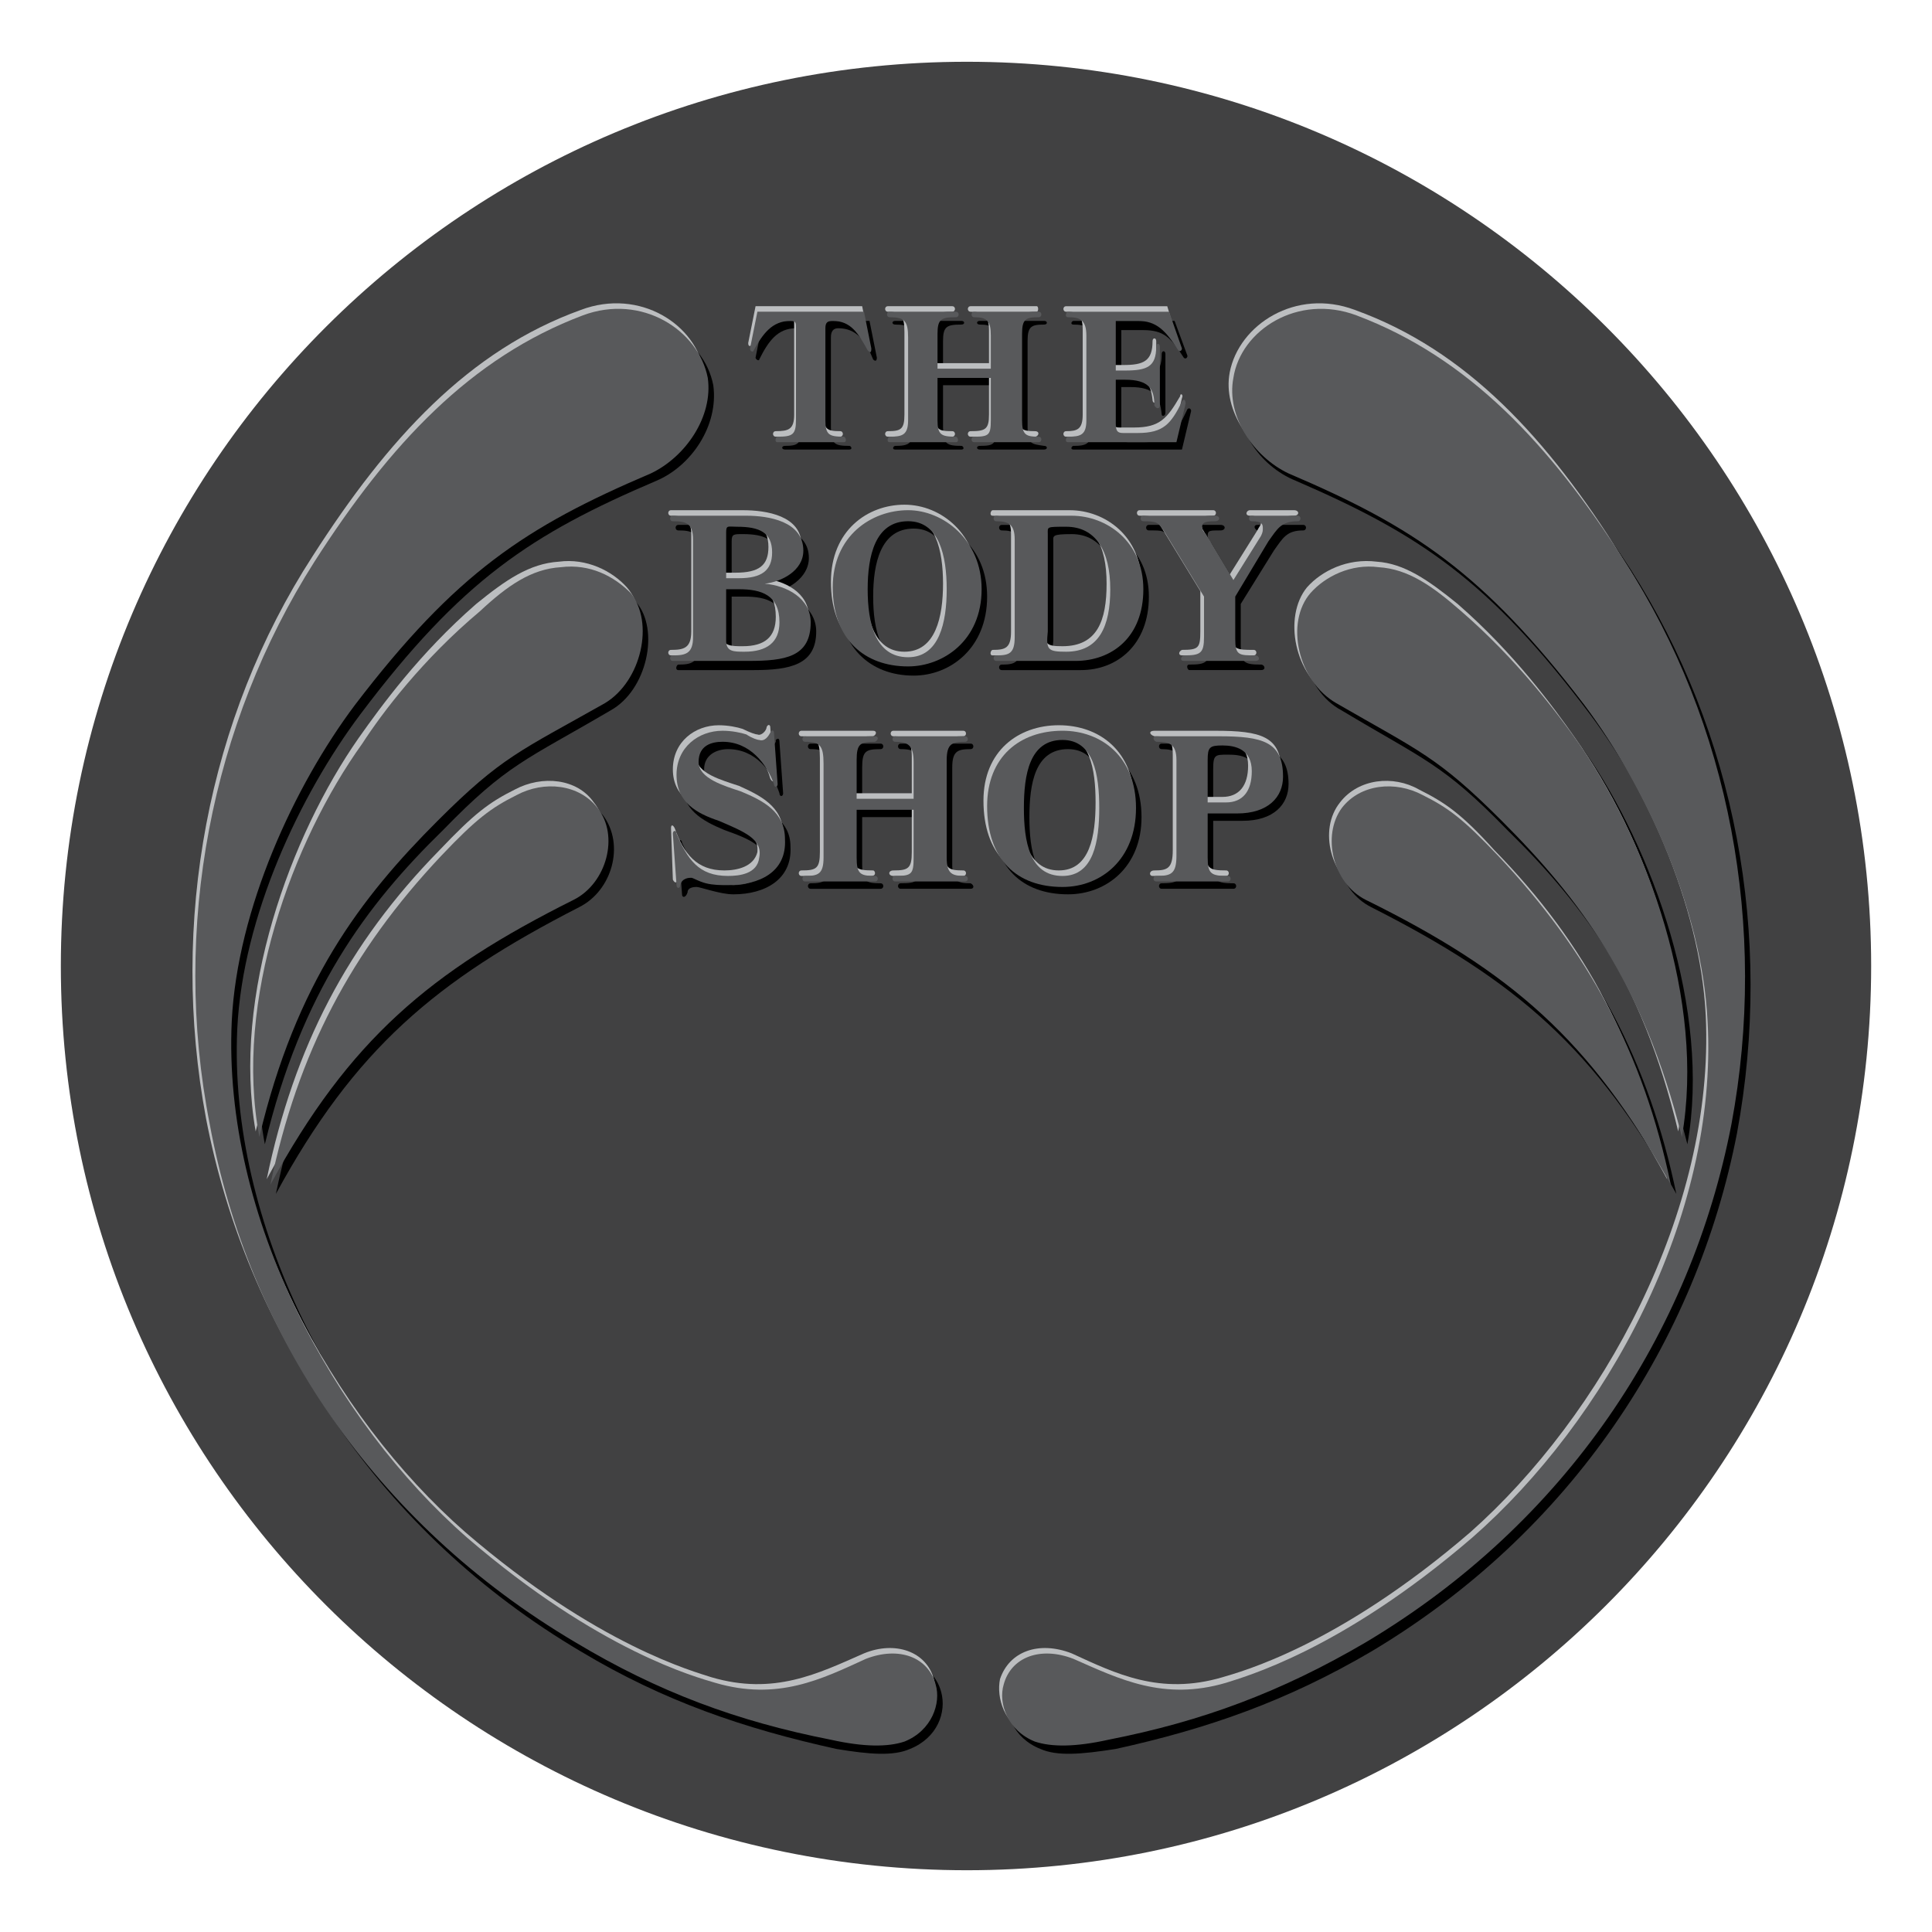 <?xml version="1.0" encoding="utf-8"?>
<!-- Generator: Adobe Illustrator 13.0.0, SVG Export Plug-In . SVG Version: 6.00 Build 14948)  -->
<!DOCTYPE svg PUBLIC "-//W3C//DTD SVG 1.0//EN" "http://www.w3.org/TR/2001/REC-SVG-20010904/DTD/svg10.dtd">
<svg version="1.0" id="Layer_1" xmlns="http://www.w3.org/2000/svg" xmlns:xlink="http://www.w3.org/1999/xlink" x="0px" y="0px"
	 width="192.756px" height="192.756px" viewBox="0 0 192.756 192.756" enable-background="new 0 0 192.756 192.756"
	 xml:space="preserve">
<g>
	<polygon fill-rule="evenodd" clip-rule="evenodd" fill="#FFFFFF" points="0,0 192.756,0 192.756,192.756 0,192.756 0,0 	"/>
	<path fill-rule="evenodd" clip-rule="evenodd" fill="#414142" d="M96.47,186.594c49.692,0,90.216-40.34,90.216-90.216
		c0-49.875-40.523-90.216-90.216-90.216C46.594,6.162,6.07,46.502,6.07,96.378C6.07,146.254,46.594,186.594,96.47,186.594
		L96.47,186.594z"/>
	<path fill-rule="evenodd" clip-rule="evenodd" d="M71.898,168.623c6.235,2.018,10.635-0.182,15.036-2.199
		c3.3-1.467,6.234-0.367,6.968,2.383c0.55,2.018-0.367,4.584-3.117,5.686c-1.65,0.732-4.034,0.549-7.334,0
		c-9.168-2.018-17.236-4.768-25.488-9.719c-20.17-11.918-32.456-30.988-36.49-51.709c-3.851-19.804,0.183-39.974,10.452-56.293
		c7.518-11.552,15.586-20.354,26.771-24.388c5.868-2.2,11.552,1.283,12.469,6.051c0.55,4.035-2.2,8.068-5.685,9.535
		c-12.469,5.318-19.437,9.902-29.521,23.288c-6.051,8.068-11.735,20.17-12.285,31.356c-0.917,19.619,10.268,40.156,23.47,51.525
		C60.347,165.689,70.065,168.074,71.898,168.623L71.898,168.623z"/>
	<path fill-rule="evenodd" clip-rule="evenodd" d="M26.424,114.164c-2.567-13.385,3.301-29.521,10.269-39.24
		c2.017-3.117,6.051-8.435,11.736-13.203c2.75-2.567,5.134-4.035,8.068-4.401c2.934-0.367,5.317,0.917,6.968,2.75
		c2.384,2.75,1.1,8.802-2.567,10.819c-8.435,4.951-10.269,5.317-16.686,11.918C36.509,90.327,30.091,98.945,26.424,114.164
		L26.424,114.164z"/>
	<path fill-rule="evenodd" clip-rule="evenodd" d="M52.095,80.058c2.75-1.284,6.234-0.917,8.068,1.284
		c2.201,2.934,0.917,7.518-2.384,9.168c-14.302,7.335-22.37,14.119-30.255,28.605c2.75-13.203,8.068-23.47,17.053-32.822
		C48.061,82.625,49.528,81.525,52.095,80.058L52.095,80.058z"/>
	<path fill-rule="evenodd" clip-rule="evenodd" d="M122.874,168.623c-6.234,2.018-10.635-0.182-15.219-2.199
		c-3.301-1.467-6.234-0.367-6.969,2.383c-0.55,2.018,0.367,4.584,3.118,5.686c1.649,0.732,4.033,0.549,7.518,0
		c9.168-2.018,17.054-4.768,25.488-9.719c19.986-11.918,32.455-30.988,36.489-51.709c3.667-19.804-0.183-39.974-10.635-56.293
		c-7.519-11.552-15.586-20.354-26.771-24.388c-5.868-2.2-11.552,1.283-12.286,6.051c-0.733,4.035,2.018,8.068,5.685,9.535
		c12.285,5.318,19.253,9.902,29.339,23.288c6.051,8.068,11.735,20.17,12.285,31.356c1.101,19.619-10.269,40.156-23.471,51.525
		C134.243,165.689,124.524,168.074,122.874,168.623L122.874,168.623z"/>
	<path fill-rule="evenodd" clip-rule="evenodd" d="M168.35,114.164c2.383-13.385-3.484-29.521-10.269-39.24
		c-2.201-3.117-6.235-8.435-11.736-13.203c-2.934-2.567-5.317-4.035-8.251-4.401c-2.75-0.367-5.317,0.917-6.784,2.75
		c-2.567,2.75-1.284,8.802,2.566,10.819c8.252,4.951,10.085,5.317,16.503,11.918C158.081,90.327,164.498,98.945,168.35,114.164
		L168.35,114.164z"/>
	<path fill-rule="evenodd" clip-rule="evenodd" d="M142.494,80.058c-2.75-1.284-6.234-0.917-8.067,1.284
		c-2.018,2.934-0.917,7.518,2.384,9.168c14.485,7.335,22.37,14.119,30.438,28.605c-2.751-13.203-8.252-23.47-17.236-32.822
		C146.528,82.625,145.062,81.525,142.494,80.058L142.494,80.058z"/>
	<path fill-rule="evenodd" clip-rule="evenodd" d="M76.116,32.017h10.635l0.733,3.667c0,0.366-0.184,0.366-0.367,0.183
		c-0.733-1.833-1.65-3.118-3.484-3.118c-0.55,0-0.733,0.367-0.733,0.917v8.985c0,1.65,0.366,1.833,1.833,1.833
		c0.184,0,0.367,0.367,0,0.367h-6.418c-0.367,0-0.367-0.367,0-0.367c1.284,0,1.65-0.183,1.65-1.833v-8.985
		c0-0.55,0-0.917-0.55-0.917c-1.833,0-2.75,1.284-3.667,3.118c0,0.183-0.366,0-0.366-0.183L76.116,32.017L76.116,32.017z"/>
	<path fill-rule="evenodd" clip-rule="evenodd" d="M95.92,44.853h-6.602c-0.367,0-0.183-0.367,0-0.367
		c1.284,0,1.834-0.183,1.834-1.833V34.4c0-1.651-0.367-2.017-1.834-2.017c-0.367,0-0.367-0.367,0-0.367h6.602
		c0.367,0,0.367,0.367,0,0.367l0,0c-1.467,0-1.834,0.183-1.834,1.65v3.484h5.317v-3.301c0-1.467-0.366-1.833-1.65-1.833
		c-0.366,0-0.366-0.367,0-0.367h6.418c0.367,0,0.367,0.367,0,0.367c-1.283,0-1.649,0.183-1.649,1.65v8.618
		c0,1.65,0.366,1.65,1.649,1.833c0.367,0,0.367,0.367,0,0.367h-6.418c-0.366,0-0.366-0.367,0-0.367c1.468,0,1.65-0.183,1.65-1.833
		v-4.218h-5.317v4.218c0,1.65,0.367,1.833,1.834,1.833C96.103,44.485,96.287,44.853,95.92,44.853L95.92,44.853L95.92,44.853z"/>
	<path fill-rule="evenodd" clip-rule="evenodd" d="M115.906,41.368c-0.184-1.833-0.733-2.75-3.117-2.75h-0.917v4.584
		c0,0.733,0.184,0.917,0.733,0.917h1.467c2.567,0,3.301-0.917,4.401-3.3c0.184-0.184,0.366,0,0.366,0.183l-0.916,3.851h-10.819
		c-0.366,0-0.183-0.367,0-0.367c1.284,0,1.834-0.183,1.834-1.833v-8.435c0-1.65-0.733-1.833-1.834-1.833
		c-0.366,0-0.183-0.367,0-0.367h10.086l1.283,3.484c0,0.184-0.184,0.367-0.367,0.184c-1.283-2.018-2.017-2.751-4.034-2.751h-2.2
		v4.768h0.917c2.201,0,3.117-0.367,3.117-2.384c0-0.367,0.367-0.367,0.367,0v5.868C116.273,41.552,115.906,41.552,115.906,41.368
		L115.906,41.368z"/>
	<path fill-rule="evenodd" clip-rule="evenodd" d="M91.152,67.406c-4.401,0-7.519-2.934-7.519-8.068
		c0-4.951,3.851-7.518,7.519-7.518c3.667,0,7.334,2.75,7.334,7.702C98.486,64.656,94.819,67.406,91.152,67.406L91.152,67.406z
		 M91.152,52.737c-3.301,0-4.035,3.484-4.035,6.785c0,3.3,0.734,6.785,4.035,6.785c3.117,0,3.851-3.484,3.851-6.785
		C95.003,56.221,94.27,52.737,91.152,52.737L91.152,52.737z"/>
	<path fill-rule="evenodd" clip-rule="evenodd" d="M130.025,52.92c-1.649,0-2.017,0.733-2.934,2.017l-3.301,5.317v4.218
		c0,1.65,0.367,1.833,2.018,1.833c0.366,0,0.55,0.55,0,0.55h-7.151c-0.184,0-0.367-0.55,0-0.55c1.65,0,2.018-0.184,2.018-1.833
		v-4.218l-4.035-6.602c-0.55-0.733-0.55-0.733-2.017-0.733c-0.367,0-0.367-0.55,0-0.55h7.151c0.55,0,0.55,0.55,0,0.55
		c-1.1,0-1.284,0-1.284,0.55c0,0.183,0.185,0.55,0.367,0.733l2.75,4.584l2.751-4.584c0.183-0.183,0.183-0.367,0.183-0.733
		c0-0.183,0-0.55-1.1-0.55c-0.366-0.184-0.366-0.55,0-0.55h4.584C130.393,52.37,130.393,52.92,130.025,52.92L130.025,52.92
		L130.025,52.92z"/>
	<path fill-rule="evenodd" clip-rule="evenodd" d="M123.058,88.126c0.366,0,0.366,0.549,0,0.549h-7.151
		c-0.366,0-0.366-0.549,0-0.549c1.467,0,2.018-0.184,2.018-1.833v-9.535c0-1.65-0.733-2.017-2.018-2.017c-0.366,0-0.366-0.55,0-0.55
		h6.234c4.4,0,6.418,0.734,6.418,4.034c0,2.017-1.467,3.667-4.584,3.667h-2.934v4.401C121.041,87.943,121.407,88.126,123.058,88.126
		L123.058,88.126L123.058,88.126z M121.041,80.975h1.833c1.65,0,2.567-1.1,2.567-3.117c0-2.384-1.65-2.567-2.934-2.567
		s-1.467,0-1.467,1.467V80.975L121.041,80.975z"/>
	<path fill-rule="evenodd" clip-rule="evenodd" d="M106.555,89.227c-4.584,0-7.518-2.75-7.518-7.885
		c0-5.134,3.301-7.701,7.518-7.701c3.851,0,7.335,2.75,7.335,7.885C113.89,86.477,110.405,89.227,106.555,89.227L106.555,89.227z
		 M106.555,74.741c-3.301,0-3.851,3.484-3.851,6.785c0,3.3,0.55,6.784,3.851,6.784c3.117,0,3.667-3.484,3.667-6.784
		C110.222,78.225,109.672,74.741,106.555,74.741L106.555,74.741z"/>
	<path fill-rule="evenodd" clip-rule="evenodd" d="M105.088,63.922c-0.184,1.65,0,1.834,1.834,1.834c3.3,0,4.4-2.384,4.4-6.234
		c0-3.667-1.467-6.234-4.4-6.234c-2.018,0-1.834,0.183-1.834,0.733V63.922L105.088,63.922z M99.953,66.306
		c1.284,0,1.834-0.184,1.834-1.833v-9.719c0-1.466-0.55-1.833-1.834-1.833c-0.366,0-0.366-0.55,0-0.55h7.519
		c3.483,0,7.151,2.383,7.151,7.151c0,4.767-3.117,7.334-6.785,7.334h-7.885C99.587,66.856,99.587,66.306,99.953,66.306
		L99.953,66.306z"/>
	<path fill-rule="evenodd" clip-rule="evenodd" d="M67.681,52.37h7.334c2.201,0,5.685,0.367,5.685,3.3
		c0,2.017-2.2,3.301-3.851,3.484l0,0c2.2,0,4.584,1.467,4.584,3.851c0,3.301-2.567,3.851-6.234,3.851h-7.518
		c-0.367,0-0.184-0.55,0-0.55c1.284,0,2.017-0.184,2.017-1.833v-9.719c0-1.65-0.733-1.833-2.017-1.833
		C67.314,52.92,67.314,52.37,67.681,52.37L67.681,52.37z M72.999,64.656c0,1.283,0.733,1.1,1.833,1.1
		c2.201,0,3.484-0.734,3.484-2.934c0-2.75-1.833-3.3-4.034-3.3h-1.284V64.656L72.999,64.656z M72.999,58.604h1.284
		c2.2,0,3.3-0.733,3.3-2.75s-1.284-2.567-3.484-2.567c-0.917,0-1.1,0-1.1,0.733V58.604L72.999,58.604z"/>
	<path fill-rule="evenodd" clip-rule="evenodd" d="M87.852,88.676h-6.968c-0.367,0-0.367-0.549,0-0.549
		c1.283,0,1.833-0.184,1.833-1.833v-9.168c0-2.017-0.367-2.384-1.833-2.384c-0.367,0-0.367-0.55,0-0.55h6.968
		c0.367,0,0.367,0.55,0,0.55l0,0c-1.467,0-1.834,0.184-1.834,1.833v4.034h5.685v-3.667c0-1.834-0.367-2.201-1.833-2.201
		c-0.367,0-0.367-0.55,0-0.55h6.968c0.367,0,0.367,0.55,0,0.55c-1.284,0-1.833,0.184-1.833,1.833v9.719
		c0,1.65,0.55,1.833,1.833,1.833c0.367,0.183,0.367,0.549,0,0.549h-6.968c-0.367,0-0.367-0.549,0-0.549
		c1.65,0,1.833-0.184,1.833-1.833v-4.768h-5.685v4.768c0,1.65,0.367,1.833,1.834,1.833C88.218,88.126,88.218,88.676,87.852,88.676
		L87.852,88.676L87.852,88.676z"/>
	<path fill-rule="evenodd" clip-rule="evenodd" d="M77.4,73.824c0.183-0.183,0.366-0.183,0.366,0.184l0.367,5.134
		c0,0.367-0.367,0.367-0.367,0c-0.733-2.2-2.383-4.401-5.134-4.401c-1.1,0-2.383,0.55-2.383,2.017c0,1.65,2.75,2.384,4.217,3.117
		c2.2,0.917,4.4,2.017,4.4,4.584c0.184,3.301-2.567,4.768-5.684,4.768c-0.734,0-1.467-0.184-2.201-0.367
		c-0.733-0.184-1.284-0.367-1.467-0.367s-0.917,0-0.917,0.55c-0.183,0.55-0.55,0.55-0.55,0.184l-0.367-5.134
		c0-0.367,0.367-0.367,0.367,0c1.1,2.384,2.201,4.034,5.135,4.217c1.1,0,2.934-0.367,3.117-1.833
		c0.367-2.018-1.467-2.751-4.034-3.668c-2.201-0.917-4.218-2.017-4.218-4.767c0-2.567,2.201-4.218,4.584-4.218
		c0.917,0,1.834,0.184,2.384,0.367c0.55,0.184,1.101,0.55,1.284,0.55c0.55,0.184,0.917-0.367,1.101-0.733V73.824L77.4,73.824z"/>
	<path fill-rule="evenodd" clip-rule="evenodd" fill="#BCBEC0" d="M70.982,167.34c6.234,1.834,10.635-0.365,15.219-2.383
		c3.117-1.283,6.234-0.184,6.968,2.566c0.55,1.834-0.367,4.584-3.117,5.686c-1.65,0.549-4.217,0.549-7.518-0.184
		c-9.168-1.834-17.053-4.768-25.488-9.719c-19.986-11.92-32.456-30.807-36.49-51.709c-3.667-19.621,0.183-39.974,10.635-56.111
		c7.518-11.735,15.586-20.537,26.771-24.57c5.868-2.201,11.552,1.467,12.286,6.234c0.733,3.851-2.017,7.885-5.685,9.535
		c-12.286,5.318-19.253,9.902-29.338,23.104c-6.051,8.068-11.735,20.353-12.286,31.538c-1.101,19.621,10.269,39.975,23.471,51.527
		C59.613,164.223,69.332,166.791,70.982,167.34L70.982,167.34z"/>
	<path fill-rule="evenodd" clip-rule="evenodd" fill="#BCBEC0" d="M25.507,112.881c-2.383-13.568,3.484-29.522,10.269-39.24
		c2.201-3.117,6.051-8.435,11.735-13.386c2.934-2.384,5.318-4.034,8.252-4.217c2.75-0.367,5.317,0.917,6.784,2.567
		c2.567,2.934,1.284,8.802-2.567,11.002c-8.435,4.768-10.085,5.318-16.687,11.735C35.775,89.043,29.357,97.479,25.507,112.881
		L25.507,112.881z"/>
	<path fill-rule="evenodd" clip-rule="evenodd" fill="#BCBEC0" d="M51.362,78.774c2.75-1.467,6.234-1.1,7.885,1.284
		c2.2,2.75,1.1,7.518-2.201,9.168c-14.486,7.151-22.554,13.936-30.438,28.422c2.75-13.203,8.068-23.471,17.236-32.823
		C47.328,81.159,48.795,80.058,51.362,78.774L51.362,78.774z"/>
	<path fill-rule="evenodd" clip-rule="evenodd" fill="#BCBEC0" d="M121.958,167.34c-6.235,1.834-10.636-0.365-15.036-2.383
		c-3.301-1.283-6.235-0.184-7.151,2.566c-0.367,1.834,0.366,4.584,3.117,5.686c1.833,0.549,4.217,0.549,7.518-0.184
		c9.168-1.834,17.236-4.768,25.488-9.719c20.17-11.92,32.456-30.807,36.489-51.709c3.851-19.621-0.184-39.974-10.635-56.111
		c-7.335-11.735-15.403-20.537-26.588-24.57c-5.868-2.201-11.553,1.467-12.47,6.234c-0.732,3.851,2.201,7.885,5.686,9.535
		c12.469,5.318,19.253,9.902,29.338,23.104c6.234,8.068,11.919,20.353,12.469,31.538c0.917,19.621-10.452,39.975-23.471,51.527
		C133.51,164.223,123.791,166.791,121.958,167.34L121.958,167.34z"/>
	<path fill-rule="evenodd" clip-rule="evenodd" fill="#BCBEC0" d="M167.433,112.881c2.566-13.568-3.301-29.522-10.269-39.24
		c-2.201-3.117-6.052-8.435-11.735-13.386c-2.935-2.384-5.318-4.034-8.068-4.217c-2.934-0.367-5.501,0.917-6.968,2.567
		c-2.384,2.934-1.283,8.802,2.566,11.002c8.436,4.768,10.269,5.318,16.687,11.735C157.347,89.043,163.766,97.479,167.433,112.881
		L167.433,112.881z"/>
	<path fill-rule="evenodd" clip-rule="evenodd" fill="#BCBEC0" d="M141.577,78.774c-2.566-1.467-6.051-1.1-7.884,1.284
		c-2.2,2.75-0.917,7.518,2.383,9.168c14.303,7.151,22.371,13.936,30.256,28.422c-2.75-13.203-8.068-23.471-17.236-32.823
		C145.795,81.159,144.145,80.058,141.577,78.774L141.577,78.774z"/>
	<path fill-rule="evenodd" clip-rule="evenodd" fill="#BCBEC0" d="M75.383,30.549h10.635l0.734,3.667
		c0,0.55-0.367,0.367-0.367,0.184c-0.917-1.651-1.833-2.934-3.667-2.934c-0.55,0-0.55,0.183-0.55,0.733v9.168
		c0,1.467,0.367,1.65,1.651,1.65c0.366,0,0.366,0.55,0,0.55H77.4c-0.367,0-0.367-0.55,0-0.55c1.283,0,1.833-0.183,1.833-1.65V32.2
		c0-0.55-0.184-0.733-0.733-0.733c-1.834,0-2.751,1.283-3.484,2.934c-0.183,0.183-0.366,0.183-0.366-0.184L75.383,30.549
		L75.383,30.549z"/>
	<path fill-rule="evenodd" clip-rule="evenodd" fill="#BCBEC0" d="M95.003,43.568h-6.418c-0.367,0-0.367-0.55,0-0.55
		c1.284,0,1.65-0.183,1.65-1.65v-8.251c0-1.65-0.366-2.017-1.65-2.017c-0.367,0-0.367-0.55,0-0.55h6.418c0.367,0,0.367,0.55,0,0.55
		l0,0c-1.467,0-1.65,0.184-1.65,1.65v3.484h5.317v-3.301c0-1.466-0.55-1.833-1.833-1.833c-0.367,0-0.367-0.55,0-0.55h6.601
		c0.184,0,0.184,0.55,0,0.55c-1.283,0-1.834,0.184-1.834,1.65v8.619c0,1.467,0.367,1.65,1.65,1.65c0.551,0,0.367,0.55,0,0.55h-6.417
		c-0.367,0-0.367-0.55,0-0.55c1.467,0,1.833-0.183,1.833-1.65v-4.217h-5.317v4.217c0,1.467,0.183,1.65,1.65,1.65
		C95.37,43.018,95.37,43.568,95.003,43.568L95.003,43.568L95.003,43.568z"/>
	<path fill-rule="evenodd" clip-rule="evenodd" fill="#BCBEC0" d="M114.99,39.901c-0.184-1.65-0.734-2.567-2.935-2.567h-0.917v4.401
		c0,0.734,0,0.917,0.551,0.917h1.467c2.566,0,3.301-0.917,4.584-3.117c0-0.367,0.366-0.184,0.184,0.183l-0.917,3.851h-10.636
		c-0.366,0-0.366-0.55,0-0.55c1.101,0,1.65-0.183,1.65-1.65v-8.435c0-1.65-0.55-1.833-1.65-1.833c-0.366,0-0.366-0.55,0-0.55h10.086
		l1.1,3.667c0.184,0.184,0,0.367-0.184,0.184c-1.283-2.201-2.2-2.934-4.033-2.934h-2.201v4.95h0.917
		c2.017,0,2.935-0.367,2.935-2.383c0-0.367,0.366-0.367,0.366,0v5.867C115.356,40.268,114.99,40.268,114.99,39.901L114.99,39.901z"
		/>
	<path fill-rule="evenodd" clip-rule="evenodd" fill="#BCBEC0" d="M90.235,65.939c-4.4,0-7.334-2.75-7.334-7.885
		c0-5.134,3.667-7.701,7.334-7.701c3.667,0,7.335,2.934,7.335,7.885C97.57,63.372,93.902,65.939,90.235,65.939L90.235,65.939z
		 M90.235,51.453c-3.117,0-3.851,3.484-3.851,6.785c0,3.301,0.733,6.784,3.851,6.784c3.118,0,3.851-3.483,3.851-6.784
		C94.086,54.938,93.353,51.453,90.235,51.453L90.235,51.453z"/>
	<path fill-rule="evenodd" clip-rule="evenodd" fill="#BCBEC0" d="M129.109,51.453c-1.468,0-2.018,0.734-2.751,2.017l-3.484,5.501
		v4.217c0,1.65,0.55,1.65,2.201,1.65c0.366,0,0.366,0.55,0,0.55h-7.151c-0.367,0-0.367-0.367,0-0.55
		c1.649,0,1.833-0.183,1.833-1.833v-4.034l-4.034-6.601c-0.366-0.733-0.55-0.917-2.017-0.917c-0.366,0-0.366-0.55,0-0.55h7.335
		c0.366,0,0.366,0.55,0,0.55c-1.101,0-1.468,0.184-1.284,0.55c0,0.367,0.184,0.55,0.184,0.733l2.75,4.584l2.751-4.4
		c0.184-0.367,0.367-0.55,0.367-0.733c0-0.367-0.184-0.734-1.101-0.734c-0.55,0-0.366-0.55,0-0.55h4.401
		C129.659,50.903,129.659,51.453,129.109,51.453L129.109,51.453L129.109,51.453z"/>
	<path fill-rule="evenodd" clip-rule="evenodd" fill="#BCBEC0" d="M122.324,86.843c0.366,0,0.366,0.55,0,0.55h-7.334
		c-0.367,0-0.367-0.55,0.183-0.55c1.284,0,1.834-0.184,1.834-2.017v-9.535c0-1.65-0.55-1.833-1.834-1.833
		c-0.55-0.184-0.55-0.55,0-0.55h6.052c4.584,0,6.601,0.55,6.601,4.035c0,2.017-1.65,3.667-4.768,3.667h-2.75v4.401
		C120.308,86.659,120.675,86.843,122.324,86.843L122.324,86.843L122.324,86.843z M120.308,79.508h1.65
		c1.649,0,2.566-1.101,2.566-3.118c0-2.2-1.65-2.567-2.75-2.567c-1.284,0-1.467,0.184-1.467,1.467V79.508L120.308,79.508z"/>
	<path fill-rule="evenodd" clip-rule="evenodd" fill="#BCBEC0" d="M105.639,87.943c-4.585,0-7.519-2.75-7.519-8.068
		c0-4.951,3.483-7.518,7.519-7.518c4.033,0,7.518,2.567,7.518,7.701C113.156,85.193,109.672,87.943,105.639,87.943L105.639,87.943z
		 M105.639,73.273c-3.117,0-3.852,3.484-3.852,6.785c0,3.301,0.734,6.785,3.852,6.785c3.116,0,3.667-3.484,3.667-6.785
		C109.306,76.758,108.755,73.273,105.639,73.273L105.639,73.273z"/>
	<path fill-rule="evenodd" clip-rule="evenodd" fill="#BCBEC0" d="M104.171,62.456c0,1.833,0.184,2.017,1.834,2.017
		c3.484,0,4.4-2.568,4.4-6.235c0-3.851-1.283-6.234-4.4-6.234c-1.834,0-1.834,0-1.834,0.733V62.456L104.171,62.456z M99.037,64.839
		c1.283,0,1.833-0.183,1.833-1.833v-9.718c0-1.467-0.55-1.834-1.833-1.834c-0.367,0-0.184-0.55,0-0.55h7.701
		c3.483,0,7.151,2.567,7.151,7.335s-3.301,7.151-6.968,7.151h-7.885C98.67,65.389,98.854,64.839,99.037,64.839L99.037,64.839z"/>
	<path fill-rule="evenodd" clip-rule="evenodd" fill="#BCBEC0" d="M66.948,50.903h7.151c2.384,0,5.867,0.55,5.867,3.484
		c0,2.017-2.2,3.117-4.034,3.3l0,0c2.384,0.184,4.768,1.468,4.768,3.852c0,3.483-2.75,3.85-6.417,3.85h-7.335
		c-0.367,0-0.367-0.55,0-0.55c1.284,0,2.017-0.183,2.017-1.833v-9.718c0-1.65-0.917-1.834-2.017-1.834
		C66.581,51.453,66.581,50.903,66.948,50.903L66.948,50.903z M72.082,63.372c0,1.101,0.917,1.101,2.018,1.101
		c2.2,0,3.301-0.917,3.301-2.934c0-2.75-1.651-3.301-3.851-3.301h-1.468V63.372L72.082,63.372z M72.082,57.138h1.284
		c2.383,0,3.3-0.733,3.3-2.567c0-2.017-1.283-2.75-3.483-2.75c-0.734,0-1.101,0-1.101,0.733V57.138L72.082,57.138z"/>
	<path fill-rule="evenodd" clip-rule="evenodd" fill="#BCBEC0" d="M87.118,87.393h-7.151c-0.366,0-0.366-0.55,0-0.55
		c1.467,0,1.834-0.184,1.834-1.833v-9.352c0-1.833-0.367-2.2-1.834-2.2c-0.366,0-0.366-0.55,0-0.55h7.151
		c0.367,0,0.367,0.367,0,0.55l0,0c-1.65,0-2.017,0.184-2.017,1.833v3.851h5.868v-3.667c0-1.65-0.551-2.017-1.833-2.017
		c-0.367,0-0.367-0.55,0-0.55h6.968c0.367,0,0.367,0.55,0,0.55c-1.467,0-1.833,0.184-1.833,1.833v9.719
		c0,1.65,0.367,1.833,1.833,1.833c0.367,0,0.367,0.55,0,0.55h-6.968c-0.55,0-0.55-0.55,0-0.55c1.467,0,1.833-0.184,1.833-1.833
		v-4.768h-5.868v4.768c0,1.65,0.366,1.833,2.017,1.833c0.184,0,0.367,0.55-0.183,0.55H87.118L87.118,87.393z"/>
	<path fill-rule="evenodd" clip-rule="evenodd" fill="#BCBEC0" d="M76.483,72.54c0.183-0.367,0.367-0.183,0.367,0l0.367,5.134
		c0,0.367-0.183,0.367-0.367,0c-0.55-2.017-2.2-4.217-4.951-4.217c-1.283,0-2.383,0.367-2.383,2.017
		c-0.183,1.65,2.566,2.384,4.217,2.934c2.017,0.917,4.401,2.018,4.401,4.768c0,3.301-2.567,4.584-5.685,4.584
		c-0.733,0-1.65,0-2.384-0.184c-0.733-0.183-1.1-0.55-1.467-0.55c-0.183,0-0.733,0-0.917,0.734c-0.184,0.367-0.367,0.367-0.55,0
		l-0.183-5.134c0-0.367,0.183-0.367,0.367,0c0.917,2.567,2.201,4.217,4.951,4.217c1.284,0,2.934-0.366,3.3-1.833
		c0.183-1.834-1.65-2.567-4.034-3.667c-2.2-0.733-4.401-1.833-4.401-4.584s2.201-4.401,4.584-4.401c0.917,0,1.834,0.183,2.384,0.367
		c0.733,0.367,1.284,0.55,1.467,0.55C75.933,73.457,76.483,72.907,76.483,72.54L76.483,72.54L76.483,72.54z"/>
	<path fill-rule="evenodd" clip-rule="evenodd" fill="#58595B" d="M71.349,167.891c6.234,1.834,10.635-0.367,15.036-2.385
		c3.301-1.283,6.235-0.182,6.968,2.568c0.55,1.834-0.367,4.584-3.118,5.684c-1.65,0.551-4.034,0.551-7.334-0.184
		c-9.352-1.834-17.237-4.768-25.488-9.717c-20.17-11.92-32.639-30.807-36.49-51.711c-3.85-19.619,0.184-39.973,10.452-56.109
		c7.519-11.735,15.586-20.354,26.771-24.571c5.868-2.201,11.552,1.466,12.469,6.234c0.55,3.851-2.201,7.884-5.685,9.535
		c-12.469,5.317-19.437,9.902-29.521,23.104c-6.052,8.068-11.735,20.354-12.286,31.539c-0.917,19.619,10.269,39.975,23.471,51.525
		C59.797,164.773,69.515,167.34,71.349,167.891L71.349,167.891z"/>
	<path fill-rule="evenodd" clip-rule="evenodd" fill="#58595B" d="M25.874,113.432c-2.567-13.57,3.3-29.522,10.269-39.241
		c2.017-3.118,6.051-8.435,11.735-13.202c2.75-2.567,5.134-4.217,8.068-4.4c2.934-0.367,5.317,0.916,6.968,2.567
		c2.383,2.934,1.1,8.801-2.567,11.002c-8.435,4.768-10.269,5.317-16.687,11.735C35.959,89.593,29.541,98.027,25.874,113.432
		L25.874,113.432z"/>
	<path fill-rule="evenodd" clip-rule="evenodd" fill="#58595B" d="M51.545,79.325c2.75-1.467,6.234-1.1,8.068,1.284
		c2.2,2.75,0.917,7.518-2.384,9.168c-14.303,7.151-22.371,13.937-30.255,28.423c2.75-13.203,8.068-23.288,17.053-32.823
		C47.511,81.708,48.978,80.608,51.545,79.325L51.545,79.325z"/>
	<path fill-rule="evenodd" clip-rule="evenodd" fill="#58595B" d="M122.324,167.891c-6.234,1.834-10.635-0.367-15.22-2.385
		c-3.3-1.283-6.234-0.182-6.968,2.568c-0.55,1.834,0.367,4.584,3.117,5.684c1.65,0.551,4.035,0.551,7.335-0.184
		c9.352-1.834,17.236-4.768,25.671-9.717c19.987-11.92,32.456-30.807,36.49-51.711c3.667-19.619-0.184-39.973-10.636-56.109
		c-7.518-11.735-15.586-20.354-26.771-24.571c-5.868-2.201-11.553,1.466-12.286,6.234c-0.733,3.851,2.018,7.884,5.501,9.535
		c12.469,5.317,19.437,9.902,29.522,23.104c6.051,8.068,11.735,20.354,12.285,31.539c1.101,19.619-10.269,39.975-23.471,51.525
		C133.693,164.773,123.975,167.34,122.324,167.891L122.324,167.891z"/>
	<path fill-rule="evenodd" clip-rule="evenodd" fill="#58595B" d="M167.799,113.432c2.384-13.57-3.483-29.522-10.269-39.241
		c-2.2-3.118-6.234-8.435-11.735-13.202c-2.934-2.567-5.317-4.217-8.251-4.4c-2.751-0.367-5.317,0.916-6.785,2.567
		c-2.566,2.934-1.283,8.801,2.567,11.002c8.251,4.768,10.085,5.317,16.503,11.735C157.53,89.593,163.948,98.027,167.799,113.432
		L167.799,113.432z"/>
	<path fill-rule="evenodd" clip-rule="evenodd" fill="#58595B" d="M141.944,79.325c-2.75-1.467-6.234-1.1-8.068,1.284
		c-2.017,2.75-0.917,7.518,2.384,9.168c14.486,7.151,22.371,13.937,30.439,28.423c-2.751-13.203-8.252-23.288-17.236-32.823
		C145.979,81.708,144.512,80.608,141.944,79.325L141.944,79.325z"/>
	<path fill-rule="evenodd" clip-rule="evenodd" fill="#58595B" d="M75.566,31.1h10.635l0.733,3.667c0,0.55-0.183,0.367-0.367,0.183
		c-0.917-1.65-1.65-2.934-3.484-2.934c-0.55,0-0.733,0.183-0.733,0.733v9.169c0,1.467,0.367,1.65,1.833,1.65
		c0.184,0,0.367,0.55,0,0.55h-6.601c-0.367,0-0.183-0.55,0-0.55c1.467,0,1.833-0.183,1.833-1.65V32.75c0-0.55,0-0.733-0.55-0.733
		c-1.833,0-2.75,1.284-3.667,2.934c0,0.184-0.367,0.184-0.367-0.183L75.566,31.1L75.566,31.1z"/>
	<path fill-rule="evenodd" clip-rule="evenodd" fill="#58595B" d="M95.37,44.119h-6.601c-0.367,0-0.184-0.55,0-0.55
		c1.283,0,1.833-0.183,1.833-1.65v-8.252c0-1.65-0.367-2.017-1.833-2.017c-0.367,0-0.367-0.55,0-0.55h6.601
		c0.367,0,0.367,0.55,0,0.55l0,0c-1.467,0-1.834,0.184-1.834,1.651v3.483h5.318v-3.3c0-1.467-0.367-1.834-1.65-1.834
		c-0.367,0-0.367-0.55,0-0.55h6.418c0.366,0,0.366,0.55,0,0.55c-1.283,0-1.65,0.184-1.65,1.651v8.618c0,1.467,0.367,1.65,1.65,1.65
		c0.366,0,0.366,0.55,0,0.55h-6.418c-0.367,0-0.367-0.55,0-0.55c1.467,0,1.65-0.183,1.65-1.65v-4.217h-5.318v4.217
		c0,1.467,0.367,1.65,1.834,1.65C95.553,43.568,95.736,44.119,95.37,44.119L95.37,44.119L95.37,44.119z"/>
	<path fill-rule="evenodd" clip-rule="evenodd" fill="#58595B" d="M115.173,40.451c0-1.65-0.55-2.567-2.934-2.567h-0.917v4.4
		c0,0.733,0.184,0.917,0.733,0.917h1.467c2.567,0,3.301-0.917,4.401-3.117c0.183-0.367,0.366-0.184,0.366,0.184l-0.917,3.851
		h-10.818c-0.366,0-0.184-0.55,0-0.55c1.283,0,1.834-0.183,1.834-1.65v-8.435c0-1.65-0.733-1.834-1.834-1.834
		c-0.366,0-0.184-0.55,0-0.55h10.085l1.284,3.667c0,0.183-0.184,0.367-0.367,0.183c-1.283-2.017-2.2-2.934-4.034-2.934h-2.2v4.951
		h0.917c2.2,0,3.117-0.367,3.117-2.384c0-0.367,0.366-0.367,0.366,0v5.868C115.723,40.818,115.356,40.818,115.173,40.451
		L115.173,40.451z"/>
	<path fill-rule="evenodd" clip-rule="evenodd" fill="#58595B" d="M90.602,66.489c-4.401,0-7.518-2.75-7.518-7.885
		s3.851-7.702,7.518-7.702c3.484,0,7.334,2.934,7.334,7.885C97.937,63.922,94.086,66.489,90.602,66.489L90.602,66.489z
		 M90.602,52.003c-3.301,0-4.034,3.483-4.034,6.785c0,3.3,0.733,6.784,4.034,6.784c3.117,0,3.851-3.484,3.851-6.784
		C94.453,55.487,93.719,52.003,90.602,52.003L90.602,52.003z"/>
	<path fill-rule="evenodd" clip-rule="evenodd" fill="#58595B" d="M129.476,52.003c-1.65,0-2.017,0.733-2.935,2.017l-3.3,5.501
		v4.217c0,1.65,0.366,1.65,2.017,1.65c0.367,0,0.551,0.55,0,0.55h-7.151c-0.366,0-0.366-0.367,0-0.55
		c1.65,0,2.018-0.183,2.018-1.833v-4.034l-4.034-6.601c-0.55-0.733-0.55-0.917-2.018-0.917c-0.366,0-0.366-0.55,0-0.55h7.152
		c0.55,0,0.55,0.55,0,0.55c-1.101,0-1.284,0.184-1.284,0.55c0,0.367,0.184,0.55,0.367,0.734l2.75,4.584l2.751-4.401
		c0.183-0.367,0.183-0.55,0.183-0.733c0-0.367,0-0.733-1.1-0.733c-0.367,0-0.367-0.55,0-0.55h4.584
		C129.842,51.453,129.842,52.003,129.476,52.003L129.476,52.003L129.476,52.003z"/>
	<path fill-rule="evenodd" clip-rule="evenodd" fill="#58595B" d="M122.508,87.393c0.366,0,0.366,0.55,0,0.55h-7.151
		c-0.366,0-0.366-0.55,0-0.55c1.467,0,2.017-0.184,2.017-2.017v-9.535c0-1.65-0.733-1.833-2.017-1.833
		c-0.366-0.184-0.366-0.55,0-0.55h6.234c4.4,0,6.418,0.55,6.418,4.034c0,2.017-1.468,3.667-4.585,3.667h-2.934v4.4
		C120.49,87.209,120.857,87.393,122.508,87.393L122.508,87.393L122.508,87.393z M120.49,80.058h1.834c1.65,0,2.567-1.1,2.567-3.117
		c0-2.201-1.65-2.567-2.934-2.567s-1.468,0.183-1.468,1.467V80.058L120.49,80.058z"/>
	<path fill-rule="evenodd" clip-rule="evenodd" fill="#58595B" d="M106.005,88.493c-4.584,0-7.519-2.75-7.519-8.068
		c0-4.951,3.301-7.519,7.519-7.519c3.851,0,7.335,2.567,7.335,7.702S109.855,88.493,106.005,88.493L106.005,88.493z M106.005,73.824
		c-3.301,0-3.851,3.484-3.851,6.785s0.55,6.785,3.851,6.785c3.117,0,3.667-3.484,3.667-6.785S109.122,73.824,106.005,73.824
		L106.005,73.824z"/>
	<path fill-rule="evenodd" clip-rule="evenodd" fill="#58595B" d="M104.538,63.005c-0.184,1.833,0,2.017,1.833,2.017
		c3.301,0,4.401-2.566,4.401-6.234c0-3.851-1.467-6.235-4.401-6.235c-2.017,0-1.833,0-1.833,0.734V63.005L104.538,63.005z
		 M99.403,65.389c1.283,0,1.834-0.183,1.834-1.833v-9.719c0-1.467-0.551-1.833-1.834-1.833c-0.366,0-0.366-0.55,0-0.55h7.519
		c3.483,0,7.15,2.567,7.15,7.335s-3.117,7.151-6.783,7.151h-7.886C99.037,65.939,99.037,65.389,99.403,65.389L99.403,65.389z"/>
	<path fill-rule="evenodd" clip-rule="evenodd" fill="#58595B" d="M67.131,51.453h7.335c2.2,0,5.684,0.55,5.684,3.484
		c0,2.017-2.2,3.117-3.851,3.3l0,0c2.201,0.183,4.584,1.467,4.584,3.851c0,3.484-2.567,3.851-6.234,3.851h-7.519
		c-0.366,0-0.366-0.55,0-0.55c1.284,0,2.017-0.183,2.017-1.833v-9.719c0-1.65-0.733-1.833-2.017-1.833
		C66.765,52.003,66.765,51.453,67.131,51.453L67.131,51.453z M72.449,63.922c0,1.1,0.734,1.1,1.834,1.1
		c2.2,0,3.483-0.917,3.483-2.934c0-2.75-1.833-3.3-4.034-3.3h-1.284V63.922L72.449,63.922z M72.449,57.687h1.284
		c2.2,0,3.301-0.733,3.301-2.566c0-2.017-1.284-2.567-3.484-2.567c-0.917,0-1.101-0.183-1.101,0.55V57.687L72.449,57.687z"/>
	<path fill-rule="evenodd" clip-rule="evenodd" fill="#58595B" d="M87.301,87.943h-6.968c-0.367,0-0.367-0.55,0-0.55
		c1.284,0,1.833-0.184,1.833-1.834v-9.352c0-1.833-0.366-2.2-1.833-2.2c-0.367,0-0.367-0.55,0-0.55h6.968
		c0.367,0,0.367,0.367,0,0.55l0,0c-1.467,0-1.834,0.183-1.834,1.833v3.851h5.685v-3.667c0-1.65-0.55-2.017-1.834-2.017
		c-0.367,0-0.367-0.55,0-0.55h6.968c0.366,0,0.366,0.55,0,0.55c-1.284,0-1.834,0.183-1.834,1.833v9.718
		c0,1.65,0.55,1.834,1.834,1.834c0.366,0,0.366,0.55,0,0.55h-6.968c-0.367,0-0.367-0.55,0-0.55c1.65,0,1.834-0.184,1.834-1.834
		v-4.767h-5.685v4.767c0,1.65,0.367,1.834,1.834,1.834C87.668,87.393,87.668,87.943,87.301,87.943L87.301,87.943L87.301,87.943z"/>
	<path fill-rule="evenodd" clip-rule="evenodd" fill="#58595B" d="M76.85,73.09c0.184-0.367,0.367-0.184,0.367,0l0.367,5.134
		c0,0.367-0.367,0.367-0.367,0c-0.733-2.017-2.384-4.217-5.135-4.217c-1.1,0-2.383,0.367-2.383,2.017
		c0,1.65,2.567,2.384,4.217,2.934c2.201,0.917,4.401,2.017,4.401,4.767c0.184,3.301-2.567,4.584-5.685,4.584
		c-0.733,0-1.467,0-2.2-0.183c-0.734-0.184-1.284-0.55-1.467-0.55c-0.184,0-0.917,0-1.1,0.733c0,0.366-0.367,0.366-0.367,0
		l-0.367-5.134c0-0.367,0.367-0.367,0.367,0c1.1,2.567,2.201,4.218,5.134,4.218c1.101,0,2.934-0.184,3.117-1.834
		c0.367-1.834-1.466-2.567-4.034-3.667c-2.2-0.733-4.218-1.834-4.218-4.584s2.201-4.401,4.584-4.401
		c0.917,0,1.834,0.184,2.384,0.367c0.55,0.367,1.1,0.55,1.283,0.55C76.299,74.007,76.666,73.457,76.85,73.09L76.85,73.09
		L76.85,73.09z"/>
</g>
</svg>
